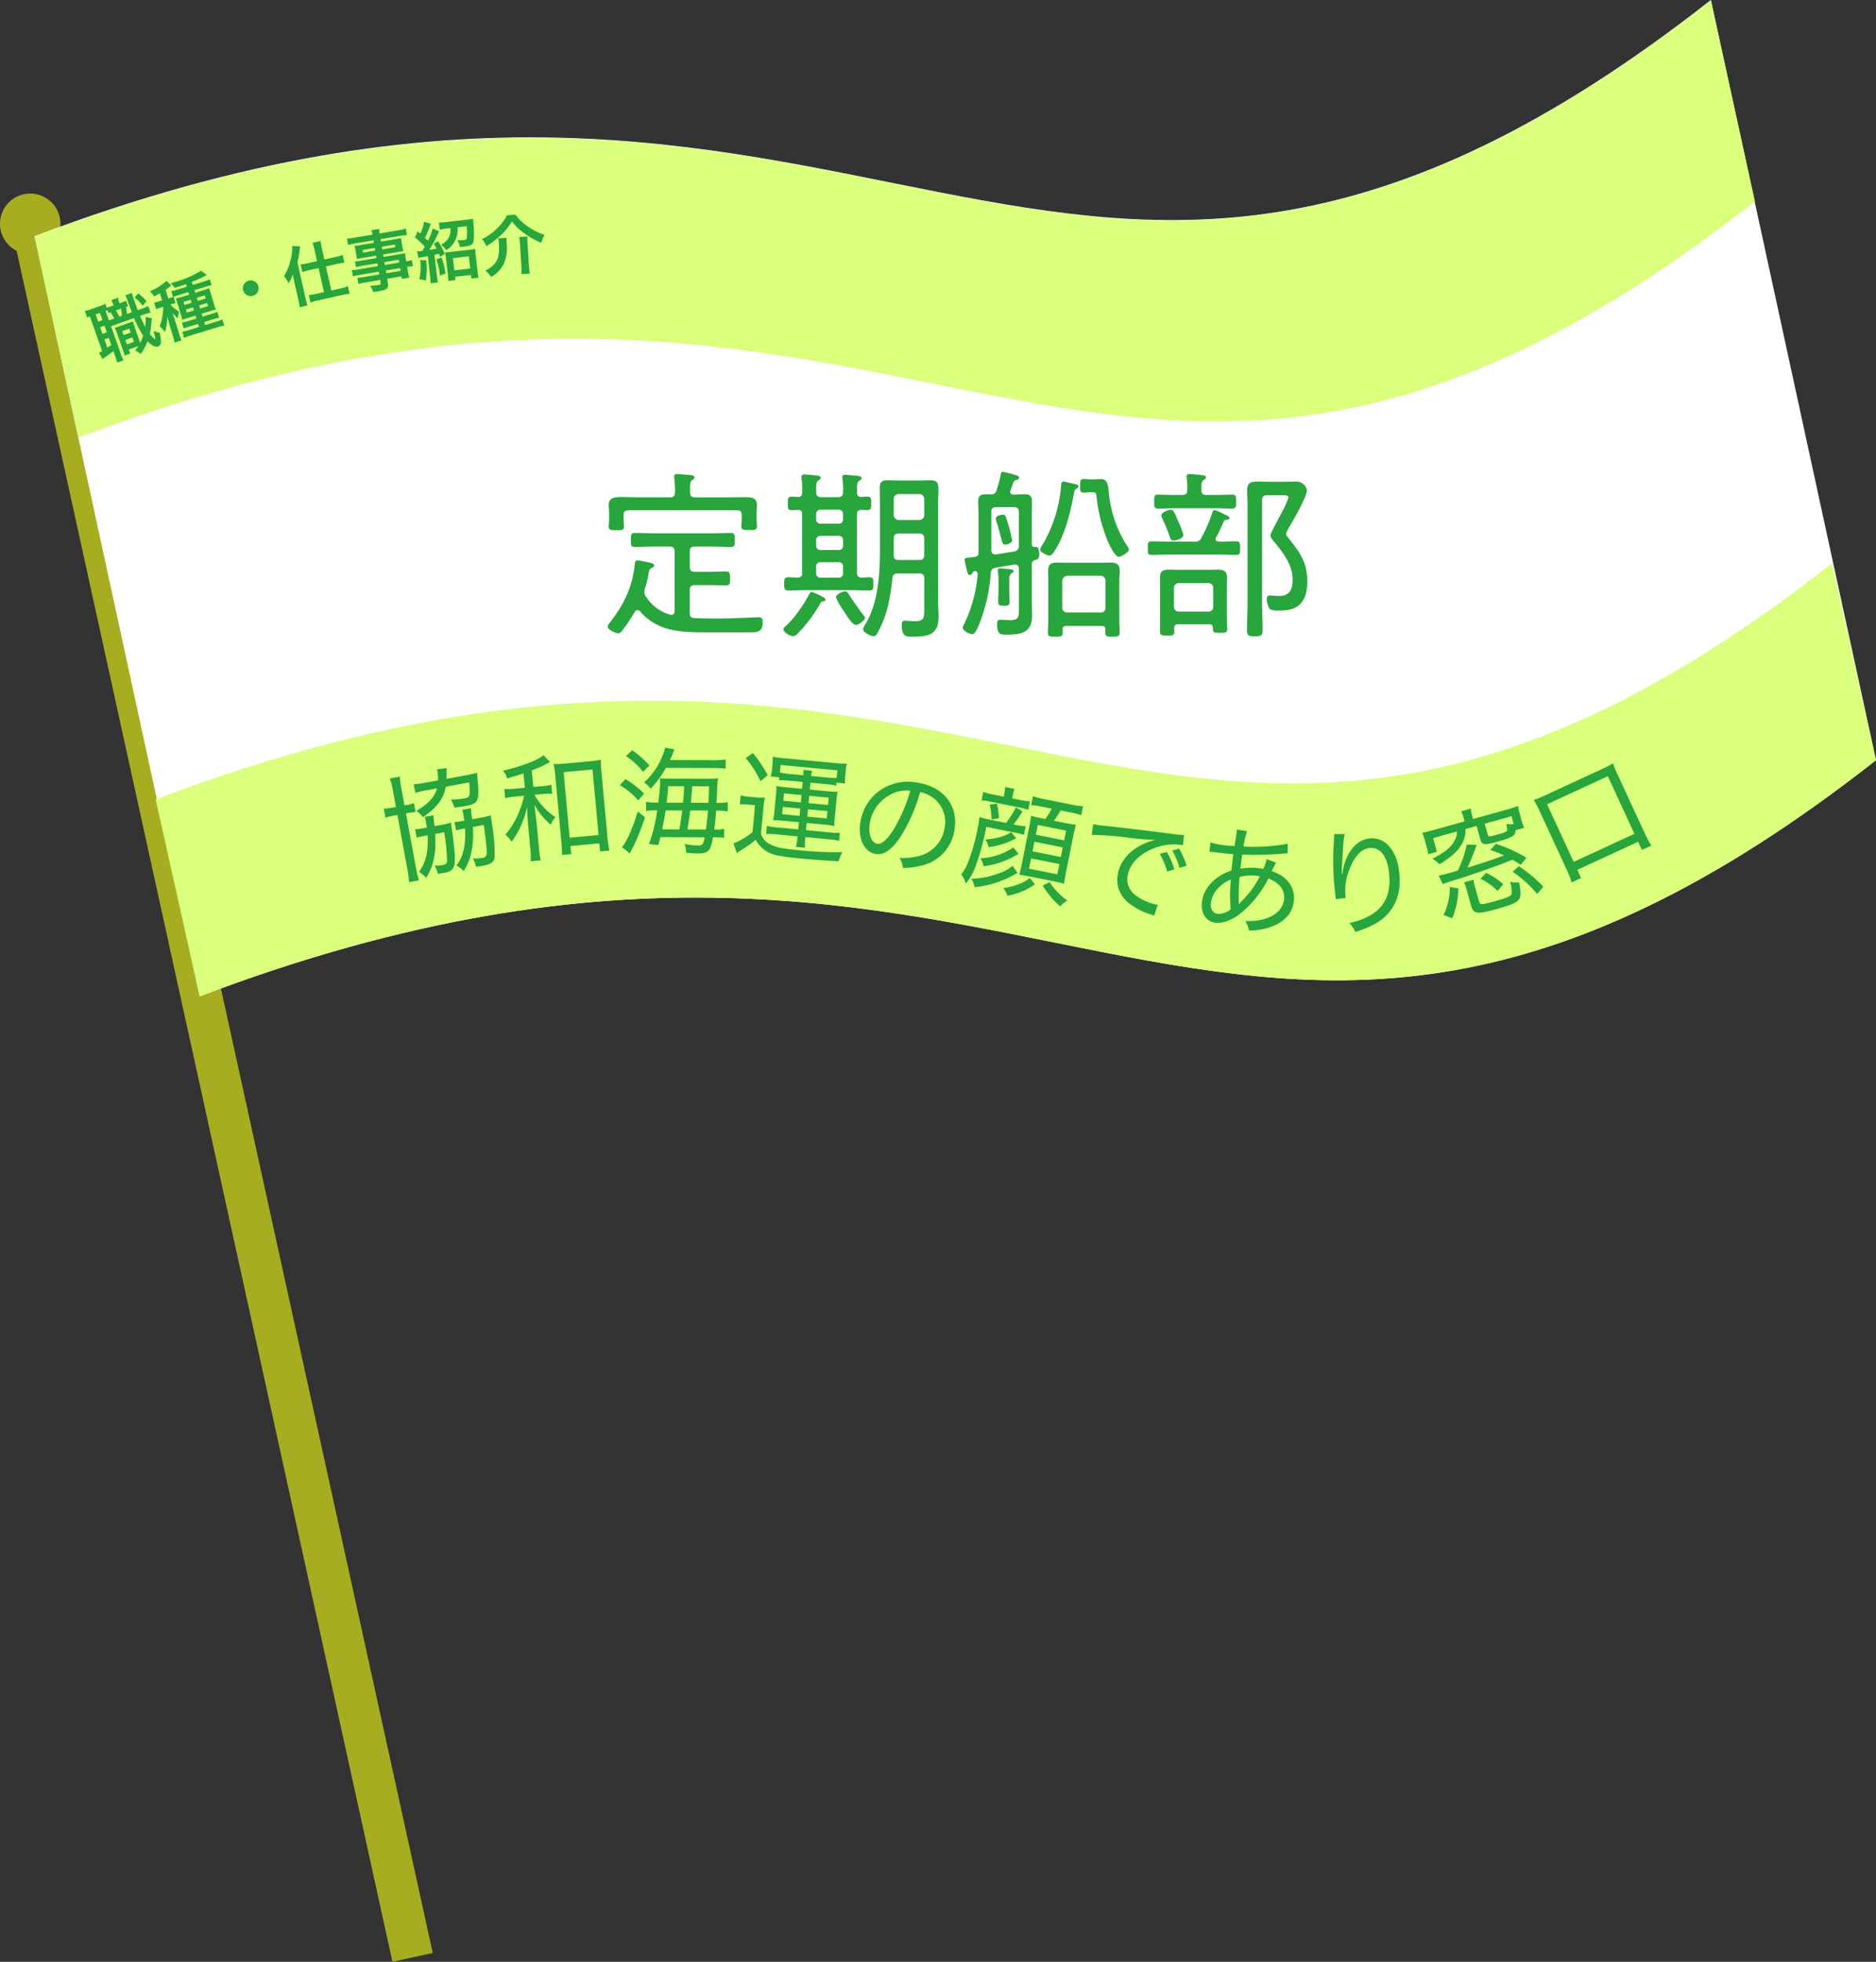 <svg id="グループ_9" data-name="グループ 9" xmlns="http://www.w3.org/2000/svg" xmlns:xlink="http://www.w3.org/1999/xlink" width="454.459" height="475.318" viewBox="0 0 454.459 475.318">
  <rect x="0" y="0" width="454.459" height="475.318" fill="#333333" stroke="none"/>
  <defs>
    <clipPath id="clip-path">
      <rect id="長方形_2" data-name="長方形 2" width="454.459" height="475.318" fill="none"/>
    </clipPath>
  </defs>
  <g id="グループ_4" data-name="グループ 4">
    <g id="グループ_3" data-name="グループ 3" clip-path="url(#clip-path)">
      <line id="線_2" data-name="線 2" x2="91.579" y2="417.024" transform="translate(8.371 57.222)" fill="none" stroke="#a6ad21" stroke-miterlimit="10" stroke-width="10"/>
    </g>
  </g>
  <g id="グループ_6" data-name="グループ 6">
    <g id="グループ_5" data-name="グループ 5" clip-path="url(#clip-path)">
      <path id="パス_29" data-name="パス 29" d="M14.644,54.222a7.322,7.322,0,1,0-7.322,7.322,7.322,7.322,0,0,0,7.322-7.322" fill="#a6ad21"/>
      <path id="パス_30" data-name="パス 30" d="M454.459,184.184,414.459,0C255.065,125.14,211.415-19.86,8.372,57.221l40,184.185c203.043-77.082,246.693,67.918,406.087-57.222" fill="#fff"/>
      <path id="パス_31" data-name="パス 31" d="M19.038,106.011c203.044-77.082,246.693,67.918,406.087-57.222L414.459.092C255.065,125.232,211.415-19.768,8.371,57.314Z" fill="#d9ff7d"/>
      <path id="パス_32" data-name="パス 32" d="M454.459,184.184c-159.394,125.14-203.044-19.86-406.087,57.222l-10.667-47.7c203.044-77.081,246.693,67.919,406.087-57.221" fill="#d9ff7d"/>
    </g>
  </g>
  <g id="グループ_8" data-name="グループ 8">
    <g id="グループ_7" data-name="グループ 7" clip-path="url(#clip-path)">
      <path id="パス_33" data-name="パス 33" d="M95.108,191.136a13.989,13.989,0,0,0-.664-2.526l2.424-.446a15.062,15.062,0,0,0,.3,2.536l.815,4.435.33-.061a8.935,8.935,0,0,0,1.958-.5l.4,2.175a13.163,13.163,0,0,0-1.976.25l-.358.066,2.422,13.165a25.186,25.186,0,0,0,.732,3.054l-2.424.446a19.93,19.93,0,0,0-.38-3.148l-2.416-13.137-.579.106a18.958,18.958,0,0,0-2.32.541l-.4-2.176a13.225,13.225,0,0,0,2.366-.293l.579-.106Zm18.173-3.371a18.889,18.889,0,0,0,2.266-.531c.041.534.041.534.107,1.205.561,5.676.3,6.266-2.924,6.859-.716.131-1.079.17-2.665.376a7.163,7.163,0,0,0-.843-1.952,18.95,18.95,0,0,0,3.416-.316c.744-.136,1.017-.357,1.108-.943a13.181,13.181,0,0,0-.1-2.886l-5.673,1.044a8.254,8.254,0,0,1-1.978,4.265,15.091,15.091,0,0,1-3.558,3.1,6.455,6.455,0,0,0-1.59-1.53c2.936-1.679,4.5-3.39,5-5.448l-2.588.477a16.993,16.993,0,0,0-2.647.628l-.385-2.093a23.445,23.445,0,0,0,2.78-.368l3.085-.568a9.878,9.878,0,0,0-.116-2.172,3.967,3.967,0,0,0-.124-.517l2.368-.293a13.013,13.013,0,0,0-.045,1.46c0,.34,0,.6-.018,1.142Zm-6.373,12.1a18.834,18.834,0,0,0,2.349-.546,11.984,11.984,0,0,0,.211,1.614c.225,1.382.59,4.447.673,5.827.212,3.32-.237,4.286-2.275,4.661-.523.1-1.409.23-1.8.274a6.857,6.857,0,0,0-.794-1.99,9.535,9.535,0,0,0,2.112-.132c.716-.131.936-.485.917-1.364a48.044,48.044,0,0,0-.7-6.563l-2.2.4c.273,4.733-.314,7.574-2.142,10.644a8.36,8.36,0,0,0-1.747-1.444c1.7-2.363,2.268-4.859,2.072-8.866l-1.13.208a12.038,12.038,0,0,0-1.526.366l-.375-2.038a8.4,8.4,0,0,0,1.672-.194l1.184-.218c-.083-.61-.1-.693-.245-1.492a7.015,7.015,0,0,0-.286-1.087l2.121-.39a17.35,17.35,0,0,0,.148,1.738,7.623,7.623,0,0,1,.108.892Zm9.668-1.777a19.048,19.048,0,0,0,2.32-.541c.1.864.1.864.227,1.695a46.024,46.024,0,0,1,.713,8.212c-.132,1.447-.782,1.938-3.123,2.368-.469.086-.749.11-1.393.171a6.531,6.531,0,0,0-.765-1.995,11.24,11.24,0,0,0,2.364-.15c.8-.147,1-.468.991-1.577-.056-1.385-.355-4.092-.72-6.389l-2.643.486a21.227,21.227,0,0,1-.483,6.666,12.471,12.471,0,0,1-1.743,3.994,5.819,5.819,0,0,0-1.775-1.295c1.685-2.133,2.321-4.87,2.1-9.015l-.55.1a12.925,12.925,0,0,0-1.611.382l-.375-2.038a9.3,9.3,0,0,0,1.783-.215l.579-.1c-.1-.837-.137-1.058-.213-1.471-.086-.468-.18-.821-.274-1.174l2.121-.389a10.693,10.693,0,0,0,.139,1.682c.049.418.063.5.127,1Z" fill="#28a53c"/>
      <path id="パス_34" data-name="パス 34" d="M126.815,187.384c-1.391.466-2.076.669-3.965,1.208a4.657,4.657,0,0,0-1.016-1.874c4.325-.96,8.427-2.518,9.832-3.744l1.561,1.685c-.3.139-.727.347-1.505.756s-1.537.7-2.893,1.25l.369,4.014,1.98-.182a13.269,13.269,0,0,0,2.385-.36l.2,2.175a14.409,14.409,0,0,0-2.41.081l-1.869.172a8.937,8.937,0,0,0,1.367,2.01A15.28,15.28,0,0,0,134.566,198a6.463,6.463,0,0,0-1.154,1.822,17.071,17.071,0,0,1-3.961-4.866c.089.667.281,2.139.544,4.392l.521,5.659A25.1,25.1,0,0,0,131,208.45l-2.426.223a21.544,21.544,0,0,0-.15-3.473l-.5-5.463c-.075-.809-.191-2.991-.251-4.25a20.777,20.777,0,0,1-1.7,5.047,18.46,18.46,0,0,1-2.05,3.394,7.876,7.876,0,0,0-1.5-1.689,18.728,18.728,0,0,0,3.429-5.826,21.6,21.6,0,0,0,1.1-3.615l-1.979.182a18.368,18.368,0,0,0-2.606.408l-.205-2.23a14.338,14.338,0,0,0,2.664-.077l2.314-.212Zm11.552,19.545-2.23.205a32.65,32.65,0,0,0-.16-3.274l-1.453-15.807a22.08,22.08,0,0,0-.412-2.942,18.492,18.492,0,0,0,2.662-.1l6.132-.563a18.091,18.091,0,0,0,2.663-.386,21.185,21.185,0,0,0,.133,2.968l1.436,15.612a28.4,28.4,0,0,0,.485,3.441l-2.259.207-.178-1.951-7,.644ZM138,202.971l7-.644-1.462-15.89-7,.643Z" fill="#28a53c"/>
      <path id="パス_35" data-name="パス 35" d="M151.514,188.76a23.915,23.915,0,0,1,4.524,3.516l-1.433,1.647a17.217,17.217,0,0,0-4.441-3.683Zm4.729,9.256a54.168,54.168,0,0,1-3.189,7.83,4.913,4.913,0,0,0-.48.95l-1.9-1.546c1.1-1.2,2.619-4.668,3.836-8.639Zm-3.083-16.25a25.511,25.511,0,0,1,4.16,3.681l-1.545,1.563a17.315,17.315,0,0,0-4.131-3.821Zm18.864,2.414a23.227,23.227,0,0,0,3.753-.156l-.007,2.184a31.366,31.366,0,0,0-3.583-.124l-10.893-.036a23.184,23.184,0,0,1-3.712,5.057,5.491,5.491,0,0,0-1.563-1.546,16.557,16.557,0,0,0,4.5-6.537,8.072,8.072,0,0,0,.593-1.9l2.295.456a5.813,5.813,0,0,0-.452,1.063c-.169.447-.338.81-.677,1.51ZM159.98,202.817c-.171.7-.228,1.006-.511,1.929l-2.239-.258a40.026,40.026,0,0,0,1.987-8.142h-.252a12.831,12.831,0,0,0-2.465.16l.007-2.212a15.761,15.761,0,0,0,2.687.177h.281c.258-2.184.432-3.863.435-4.732v-.419s-.026-.252-.054-.728c.393.029,1.065.06,1.96.063l9.212.029a26.91,26.91,0,0,0,2.913-.1,23.881,23.881,0,0,0-.235,3.275c-.029.448-.06,1.343-.148,2.66h.2a12.016,12.016,0,0,0,2.548-.159l-.007,2.212a18.5,18.5,0,0,0-2.548-.177h-.279c-.118,1.847-.234,2.828-.463,4.591h.252a8.682,8.682,0,0,0,2.156-.162l-.007,2.157a17.158,17.158,0,0,0-2.212-.119l-.475,0c-.572,3.33-1.133,3.917-3.709,3.908-.645,0-1.9-.09-2.8-.177a5.813,5.813,0,0,0-.385-2.1,17.724,17.724,0,0,0,3.107.345c1.259.005,1.428-.163,1.77-1.981Zm1.252-6.464c-.229,1.623-.257,1.791-.827,4.589l4.172.013c.058-.42.058-.42.229-1.315.114-.672.258-1.6.459-3.275Zm4.235-1.863c.145-1.6.145-1.6.264-4l-3.863-.013c-.118,1.708-.176,2.183-.378,4Zm1.729,1.881c-.258,2.044-.258,2.044-.659,4.591l4.481.015c.257-1.932.374-3.051.491-4.591Zm4.431-1.861c.061-1.539.091-2.184.125-4l-4.061-.014c-.205,2.856-.205,2.856-.32,4Z" fill="#28a53c"/>
      <path id="パス_36" data-name="パス 36" d="M179.426,192.707a11.394,11.394,0,0,0,2.133.342l1.589.149a12.408,12.408,0,0,0,2.133.06,22,22,0,0,0-.392,2.973l-.541,5.743a4.054,4.054,0,0,0,2.043,2.5c1.28.739,2.875,1.115,6.222,1.43a86.9,86.9,0,0,0,11.448.572,8.914,8.914,0,0,0-.909,2.192c-3.636-.2-6.011-.369-8.716-.624-4.6-.432-6.4-.743-7.728-1.261a7.149,7.149,0,0,1-3.625-3.323,24.139,24.139,0,0,1-3.377,2.41,13.978,13.978,0,0,0-1.173.818l-.849-2.33a17.306,17.306,0,0,0,4.617-2.743l.614-6.524-1.7-.16a10.624,10.624,0,0,0-1.991-.047Zm2.965-10.267a33.844,33.844,0,0,1,3.6,5.373l-1.769,1.465a23.269,23.269,0,0,0-3.58-5.6Zm8.483,6.676a11.738,11.738,0,0,0-2.16-.062l.069-.726-2.064-.193a10.933,10.933,0,0,0,.3-1.716l.124-1.31a15.191,15.191,0,0,0,.054-1.767,22.6,22.6,0,0,0,2.582.355l12.739,1.2a24.431,24.431,0,0,0,2.632.135,10.162,10.162,0,0,0-.274,1.718l-.121,1.282a10.729,10.729,0,0,0-.056,1.795l-2.062-.194-.069.725a11.46,11.46,0,0,0-2.106-.339l-4.125-.388-.159,1.672,4.545.428a15.279,15.279,0,0,0,2.185.093,13.936,13.936,0,0,0-.265,1.916l-.422,4.489a12.981,12.981,0,0,0-.1,1.9,18.526,18.526,0,0,0-2.192-.319l-4.517-.425-.164,1.756,5.854.552a13.5,13.5,0,0,0,2.355.081l-.185,1.951a14.806,14.806,0,0,0-2.384-.365l-5.8-.546-.02.223a19.547,19.547,0,0,0-.082,2.355l-2.174-.205a17.357,17.357,0,0,0,.386-2.3l.023-.251-5.325-.5a13.6,13.6,0,0,0-2.3-.076l.184-1.951a14.184,14.184,0,0,0,2.245.351l5.354.5.164-1.756-4.069-.383a16.263,16.263,0,0,0-2.186-.093,11.826,11.826,0,0,0,.291-1.885l.422-4.488a12.466,12.466,0,0,0,.069-1.935,15.821,15.821,0,0,0,2.164.316l4.071.383.158-1.672Zm3.72-1.281a5.729,5.729,0,0,0,.01-1.293l2.147.2a4.843,4.843,0,0,0-.261,1.27l4.265.4a11.272,11.272,0,0,0,1.934.07l.174-1.84-13.772-1.3-.17,1.811a10.4,10.4,0,0,0,2.05.334Zm-4.968,7.66-.168,1.785,4.237.4.168-1.784Zm.308-3.261-.168,1.784,4.237.4.168-1.784Zm5.629,5.621,4.712.443.168-1.784-4.712-.443Zm.307-3.262,4.713.443.168-1.784-4.713-.443Z" fill="#28a53c"/>
      <path id="パス_37" data-name="パス 37" d="M223.243,207.217a8.22,8.22,0,0,0,5.59-6.648,7.228,7.228,0,0,0-2.97-7.391,7.4,7.4,0,0,0-2.97-1.261,40.675,40.675,0,0,1-4.6,10.588c-2.176,3.357-4.108,4.738-6.18,4.394-2.79-.464-4.341-3.759-3.671-7.791a11.655,11.655,0,0,1,4.241-7.243,11.965,11.965,0,0,1,9.707-2.216c6.268,1.042,9.8,5.6,8.827,11.429a10.331,10.331,0,0,1-7.638,8.551,18.56,18.56,0,0,1-4.85.669,5.5,5.5,0,0,0-.816-2.434,15.323,15.323,0,0,0,5.329-.647m-6.9-15a9.553,9.553,0,0,0-5.64,7.293c-.418,2.514.356,4.686,1.792,4.924,1.077.179,2.338-.916,3.9-3.324a38.238,38.238,0,0,0,4.112-9.535,7.924,7.924,0,0,0-4.166.642" fill="#28a53c"/>
      <path id="パス_38" data-name="パス 38" d="M246.288,199.9a9.158,9.158,0,0,0,2.174.265l-.424,2.114a14.492,14.492,0,0,0-2.119-.539l-7-1.406a59.189,59.189,0,0,1-2.487,9.268,14.027,14.027,0,0,1-2.469,4.472,6.683,6.683,0,0,0-1.1-2.218,11.231,11.231,0,0,0,1.688-3,49.914,49.914,0,0,0,2.311-8.246c.188-.934.325-1.763.419-2.658a18.3,18.3,0,0,0,2.553.656l3.871.776a21.553,21.553,0,0,0,2.413-3.77l1.575.972a26.965,26.965,0,0,1-2.176,3.161Zm.212,11.608c-.444.225-.571.285-1.055.559a24.981,24.981,0,0,1-9.346,2.893,6.122,6.122,0,0,0-.79-2.043,20.745,20.745,0,0,0,7.156-1.506,9.765,9.765,0,0,0,2.84-1.629Zm.239-4.607c-.351.186-.351.186-1.219.67a20.973,20.973,0,0,1-7.233,2.317,5.807,5.807,0,0,0-.784-1.928,15.362,15.362,0,0,0,7.985-2.652Zm-3.477-14.4a8.184,8.184,0,0,0,.22-1.811l2.306.463a8.1,8.1,0,0,0-.495,1.757l-.1.521,2.058.413a10.722,10.722,0,0,0,2.257.281l-.419,2.086a12.018,12.018,0,0,0-2.141-.572l-7.109-1.427a10.428,10.428,0,0,0-2.06-.27l.419-2.086a10.453,10.453,0,0,0,2.163.6l2.8.562Zm2.926,10.611c-1.078.526-1.764.816-1.984.916a19.291,19.291,0,0,1-4.7,1.226,6.093,6.093,0,0,0-.8-1.845c2.9-.246,4.816-.8,6.244-1.8Zm-5.994-4.573a14.164,14.164,0,0,0-.448-3.6l1.758-.219a19.619,19.619,0,0,1,.491,3.526Zm10.522,15.733a17.282,17.282,0,0,1-6.668,2.774,6.027,6.027,0,0,0-.992-1.884,14.744,14.744,0,0,0,3.574-.881,10.538,10.538,0,0,0,2.851-1.542Zm1.856-18.788a19.261,19.261,0,0,0-2.772-.414l.435-2.168a14.424,14.424,0,0,0,2.712.715l6.643,1.333a16.473,16.473,0,0,0,2.778.386l-.435,2.168a18.5,18.5,0,0,0-2.717-.687l-2.307-.463a18.493,18.493,0,0,1-1.615,2.5l2.8.561a19.152,19.152,0,0,0,2.548.4c-.2.7-.375,1.437-.6,2.536l-1.818,9.059c-.22,1.1-.336,1.817-.457,2.707-.7-.2-1.521-.392-2.345-.557l-6.176-1.239c-.906-.182-1.57-.286-2.322-.381.23-.867.4-1.575.583-2.482l1.85-9.222c.215-1.072.348-1.872.431-2.57.73.2,1.3.347,2.344.556l1.1.221a15.27,15.27,0,0,0,1.534-2.52Zm-3.293,14.987,6.863,1.377.5-2.5-6.864-1.377Zm.843-4.2,6.862,1.378.469-2.334-6.863-1.377Zm.81-4.035,6.863,1.378.474-2.362-6.864-1.377Zm3.32,11.489a16.63,16.63,0,0,0,4.3,4.461,7.107,7.107,0,0,0-1.741,1.422,22.25,22.25,0,0,1-4.214-5.044Z" fill="#28a53c"/>
      <path id="パス_39" data-name="パス 39" d="M264.814,199.665c.574.13.822.174.988.2.386.07.749.106,1.615.2,3.908.41,11.542,1.311,16.126,1.926a20.371,20.371,0,0,0,3.274.3l-.242,2.488-.331-.058a13.293,13.293,0,0,0-7.452,1.122c-3.123,1.408-5.141,3.637-5.6,6.229-.432,2.427.653,4.326,3.249,5.726a13.246,13.246,0,0,0,4.009,1.452l-.861,2.6a5.888,5.888,0,0,0-.853-.322A15.336,15.336,0,0,1,273,218.412a7,7,0,0,1-2.224-6.538c.716-4.025,4.082-7.125,9.114-8.393a60.752,60.752,0,0,1-6.174-.471,78.513,78.513,0,0,0-9.228-.729Zm17.926,11.489a18.622,18.622,0,0,0-1.773-4.268l1.676-.47a17.858,17.858,0,0,1,1.838,4.223Zm3-.861a18.059,18.059,0,0,0-1.756-4.208l1.649-.476a19.1,19.1,0,0,1,1.825,4.136Z" fill="#28a53c"/>
      <path id="パス_40" data-name="パス 40" d="M293.229,204.113a21.481,21.481,0,0,0,5.157.838l.669.055c.106-.61.106-.61.328-1.968.055-.333.192-1.333.213-1.584.007-.084-.01-.226-.02-.451l2.526.373a17.988,17.988,0,0,0-.862,3.722,44.837,44.837,0,0,0,10.728-.677l-.048,2.328a8.517,8.517,0,0,0-1.015.059,86.089,86.089,0,0,1-9.966.26c-.311,2.11-.357,2.331-.445,3.419a14.949,14.949,0,0,1,3.976-.183c.53.043.862.1,1.556.21a11.024,11.024,0,0,0,.836-2.348l2.234.854c-.064.108-.4.783-1.036,2.051,3.641,1.166,5.647,3.8,5.386,7.037-.231,2.847-1.949,4.984-5.029,6.251a15.538,15.538,0,0,1-5.848,1.1,6.791,6.791,0,0,0-.879-2.318,13.5,13.5,0,0,0,4.214-.362c3.1-.816,4.989-2.63,5.18-5,.181-2.232-1.17-3.943-3.844-4.918a25.231,25.231,0,0,1-6.119,7.932c-2.383,2.026-4.564,2.946-6.574,2.783-2.2-.179-3.618-2.146-3.411-4.714.287-3.545,2.971-6.5,7.189-7.958.191-2.008.191-2.008.46-3.952l-.92-.074c-.307-.025-1.588-.157-3.842-.424a4.717,4.717,0,0,0-.5-.068,3.784,3.784,0,0,0-.505-.013Zm2.007,10.949a6.21,6.21,0,0,0-1.91,3.806c-.117,1.452.56,2.462,1.705,2.554a4.63,4.63,0,0,0,3.094-1.1,38.867,38.867,0,0,1,.052-7.243,9.263,9.263,0,0,0-2.941,1.981m4.9,4.02c.218-.263.218-.263.739-.811a23.156,23.156,0,0,0,4.332-5.969,8.166,8.166,0,0,0-1.2-.154,11.04,11.04,0,0,0-3.735.344,51.39,51.39,0,0,0-.187,5.772c.006.282.014.535,0,.646,0,.057-.007.084-.014.168Z" fill="#28a53c"/>
      <path id="パス_41" data-name="パス 41" d="M325.176,211.8c.039-.2.039-.2.132-.771a11.761,11.761,0,0,1,1.345-4.047c1.347-2.363,3.092-3.661,5.213-3.84a5.407,5.407,0,0,1,4.815,2.1c1.378,1.682,2.085,3.731,2.346,6.829.432,5.135-1.558,9.21-5.736,11.669a23,23,0,0,1-4.97,2.048,6.968,6.968,0,0,0-1.449-2.182,14.931,14.931,0,0,0,5.661-2.192c3.113-2.089,4.38-5.062,4.009-9.471-.366-4.354-2.083-6.711-4.706-6.49-1.981.166-3.636,1.88-4.91,5.107a13.707,13.707,0,0,0-1.011,6.353c.012.139.026.307.056.669l-2.4.259a1.567,1.567,0,0,0,0-.309,4.856,4.856,0,0,0-.073-.529c-.023-.279-.33-3.261-.358-3.6A67.534,67.534,0,0,1,323.2,203a5.257,5.257,0,0,0-.019-.9l2.584-.022c-.253,1.006-.3,1.4-.59,6.346-.1,1.779-.107,2.4-.109,3.382Z" fill="#28a53c"/>
      <path id="パス_42" data-name="パス 42" d="M354.615,198.336a9.448,9.448,0,0,0-.638-1.768l2.319-.647a9.28,9.28,0,0,0,.369,1.844l.188.674,8.142-2.272c1.159-.323,1.88-.553,2.747-.882a12.049,12.049,0,0,0,.411,1.89l.354,1.267a14.408,14.408,0,0,0,.71,2.127l-2.076.58c-.043.68-.145.94-.423,1.192-.529.5-1.679.963-4,1.61-3.047.85-3.735.78-4.073-.433l-.948-3.4-2.723.759a5.931,5.931,0,0,1-.658,3.265c-.994,1.962-2.4,3.257-5.624,5.26a7.185,7.185,0,0,0-1.68-1.333c3.341-1.776,4.682-2.906,5.516-4.707a3.946,3.946,0,0,0,.4-1.912l-5.771,1.609.926,3.316-2.1.587a13.874,13.874,0,0,0-.456-2.053l-.37-1.32a12.863,12.863,0,0,0-.626-1.831,28.811,28.811,0,0,0,2.807-.667l7.469-2.083Zm3.087,6.375a53.392,53.392,0,0,1-2.207,5.528c3.61-1.123,6.35-2.034,8.87-3a35.01,35.01,0,0,0-3.329-1.309l1.331-1.476a35.877,35.877,0,0,1,7.42,3.365l-1.406,1.729A22.828,22.828,0,0,0,366.4,208.3c-4.259,1.712-9.87,3.684-14.747,5.161-1.071.328-1.306.422-2.146.744l-.98-2.051c.932-.2,1.29-.273,1.964-.461.432-.12,1.78-.5,2.689-.779a27.005,27.005,0,0,0,2.138-6.292Zm-8,16.965a15.094,15.094,0,0,0,1.508-6.784l2.074.351a19.836,19.836,0,0,1-1.487,7.273Zm7.267-8.537a11.191,11.191,0,0,0,.46,2.168l.827,2.966c.286,1.024.517,1.018,3.726.123,3.1-.865,3.987-1.229,4.19-1.75a6.97,6.97,0,0,0-.366-2.979,7.214,7.214,0,0,0,2.182.118c.83,4.535.66,4.756-5.757,6.546-4.422,1.235-5.3,1.1-5.867-.92l-.939-3.371a13.266,13.266,0,0,0-.775-2.253Zm5.82,2.735a14.65,14.65,0,0,0-4.135-2.943l1.34-1.449a17.349,17.349,0,0,1,4.162,2.732Zm-2.388-13.66c.151.539.355.54,2,.081,2.346-.654,2.554-.741,2.672-1.152.086-.314.086-.314-.164-1.523a5.516,5.516,0,0,0,1.781.026l-.527-1.888-6.5,1.814ZM372.382,216.6a30.1,30.1,0,0,0-5.919-5.382l1.45-1.363a33.225,33.225,0,0,1,5.956,4.993Z" fill="#28a53c"/>
      <path id="パス_43" data-name="パス 43" d="M380.741,213.789a23.269,23.269,0,0,0-1.208-3.082l-6.568-14.21c-.516-1.118-.9-1.807-1.4-2.687a23.729,23.729,0,0,0,2.83-1.153l13.651-6.31a24.426,24.426,0,0,0,2.712-1.408,23.157,23.157,0,0,0,1.142,2.805l6.568,14.21a22.67,22.67,0,0,0,1.564,2.918l-2.288,1.056-.917-1.982-14.718,6.8.917,1.983Zm.479-4.972,14.719-6.8-6.45-13.957-14.719,6.8Z" fill="#28a53c"/>
      <path id="パス_44" data-name="パス 44" d="M154.417,147.831a.77.77,0,0,0-.66.44,45.875,45.875,0,0,1-2.86,4.313c-.265.352-.616.836-1.145.836-.66,0-2.552-.836-2.552-1.628a1.2,1.2,0,0,1,.352-.705c3.477-4.444,5.545-8.493,6.205-14.169.044-.484.044-1.145.7-1.145.308,0,2.2.4,2.64.484.7.177,1.364.265,1.364.748,0,.265-.307.485-.527.573-.66.308-.66.571-.792,1.276a28.065,28.065,0,0,1-.925,3.784,4.972,4.972,0,0,0-.132.793,1.97,1.97,0,0,0,.441,1.188,10.237,10.237,0,0,0,5.808,4.312c.088,0,.22.044.308.044.616,0,.792-.484.792-.968V133.661c0-.88-.352-1.232-1.188-1.232h-3.829c-1.54,0-3.08.088-4.62.088-.969,0-.969-.484-.969-1.672s0-1.717.969-1.717c1.54,0,3.08.088,4.62.088h13.95c1.54,0,3.081-.088,4.621-.088.968,0,1.012.44,1.012,1.717s-.044,1.672-1.012,1.672c-1.54,0-3.081-.088-4.621-.088h-4.048c-.88,0-1.232.352-1.232,1.232v3.653c0,.88.352,1.232,1.232,1.232h3.653c1.275,0,2.6-.088,3.872-.088.968,0,1.013.484,1.013,1.716,0,1.188-.045,1.672-1.013,1.672-1.276,0-2.6-.088-3.872-.088h-3.653c-.88,0-1.232.4-1.232,1.232v5.5c0,.88.308,1.232,1.188,1.277,2.112.088,4.224.088,6.293.088,3.037,0,8.581-.309,9.285-.309.66,0,.925.44.925,1.057,0,2.376-1.013,2.6-2.861,2.6h-10.3c-6.205,0-12.145.044-16.546-5.061a.86.86,0,0,0-.66-.308m12.762-28.516c0,.836.352,1.188,1.187,1.188H176.2c1.5,0,2.993-.044,4.533-.044,1.364,0,2.64.22,2.64,1.893,0,.527-.088,1.275-.088,2.068v1.5c0,.528.088,1.012.088,1.54,0,.924-.44.968-1.892.968-1.233,0-1.893-.044-1.893-.88,0-.528.089-1.1.089-1.628v-1.1c0-.836-.309-1.189-1.188-1.189H152.3c-.881,0-1.232.353-1.232,1.189V126c0,.44.087,1.1.087,1.584,0,.88-.616.88-1.848.88-1.32,0-1.848-.044-1.848-.924,0-.484.088-1.056.088-1.54V124.42c0-.88-.088-1.541-.088-2.068,0-1.629,1.144-1.937,3.168-1.937,1.1,0,2.421.088,4,.088h7.657c.88,0,1.233-.352,1.233-1.188a22.444,22.444,0,0,0-.177-3.433c0-.131-.044-.264-.044-.4,0-.527.4-.616.792-.616.7,0,2.553.176,3.257.264.351.044.88.088.88.529,0,.308-.22.4-.529.659-.483.308-.527.837-.527,1.937Z" fill="#28a53c"/>
      <path id="パス_45" data-name="パス 45" d="M200,145.279c0,.264-.309.4-.528.4-.4.044-.485.044-.792.572a34.785,34.785,0,0,1-5.413,7.217,1.638,1.638,0,0,1-1.144.66c-.7,0-2.333-.88-2.333-1.672,0-.308.309-.572.528-.748a21.966,21.966,0,0,0,2.553-2.817,37.3,37.3,0,0,0,3.168-4.929c.132-.22.265-.527.572-.527S200,144.707,200,145.279m3.036-24.82c.836,0,1.189-.4,1.189-1.232a19.089,19.089,0,0,0-.132-3.168,1.507,1.507,0,0,1-.044-.441c0-.44.264-.572.7-.572.483,0,2.552.221,3.08.265.353.043.88.087.88.571,0,.264-.22.352-.572.617-.484.352-.528.748-.528,1.848v1.1c0,.66.352.924,1.012.968.484-.044.969-.088,1.452-.088.969,0,.969.44.969,1.628s0,1.628-.969,1.628c-.483,0-1.012,0-1.5-.043-.7.043-.968.352-.968,1.056v14.17c0,.792.308,1.144,1.144,1.188.616-.044,1.232-.088,1.849-.088.967,0,.967.4.967,1.628,0,1.188,0,1.584-.967,1.584-1.541,0-3.081-.088-4.578-.088H195.557c-1.541,0-3.037.088-4.577.088-.968,0-1.012-.44-1.012-1.584s.044-1.628.968-1.628c.66,0,1.54.044,2.244.088.836-.044,1.144-.352,1.144-1.188V124.6c0-.7-.264-1.013-1.012-1.056-.44.043-1.012.043-1.5.043-.968,0-.968-.4-.968-1.628,0-1.188.044-1.628.968-1.628.528,0,1.012.044,1.5.088.748-.044.968-.308,1.012-1.056a17.338,17.338,0,0,0-.132-3.388,1.7,1.7,0,0,1-.043-.441c0-.484.307-.572.7-.572.615,0,1.891.132,2.6.22.529.044,1.365.044,1.365.572,0,.309-.264.4-.573.661-.527.352-.527.923-.527,2.376v.528c.088.836.4,1.144,1.231,1.144Zm-4.268,3.037a1.016,1.016,0,0,0-1.056,1.056v1.276a1.016,1.016,0,0,0,1.056,1.056h4.4a.994.994,0,0,0,1.057-1.056v-1.276a.994.994,0,0,0-1.057-1.056Zm0,6.337a.992.992,0,0,0-1.056,1.056v1.32a1.016,1.016,0,0,0,1.056,1.056h4.4a.994.994,0,0,0,1.057-1.056v-1.32a.972.972,0,0,0-1.057-1.056Zm4.4,10.121a.972.972,0,0,0,1.057-1.056V137.27a.973.973,0,0,0-1.057-1.057h-4.4a.993.993,0,0,0-1.056,1.057V138.9a.992.992,0,0,0,1.056,1.056Zm2.6,4.269c1.056,1.628,2.376,3.52,3.564,5.016a.714.714,0,0,1,.22.4c0,.7-1.54,1.76-2.2,1.76-.88,0-2.113-2.068-2.729-2.992a5.532,5.532,0,0,0-.351-.528,16.289,16.289,0,0,1-1.761-3.125c0-.7,1.629-1.5,2.245-1.5.439,0,.66.484,1.012.969m6.865,9.021c-.265.484-.484.88-1.013.88-.66,0-2.552-.836-2.552-1.716a3.589,3.589,0,0,1,.529-1.1c3.256-5.281,3.564-12.542,3.564-18.615V122.175c0-1.32-.045-2.64-.045-3.96,0-1.364.485-1.848,1.849-1.848.968,0,1.893.044,2.86.044h4.8c.924,0,1.893-.044,2.817-.044,1.584,0,1.892.571,1.892,2.464,0,.836-.088,1.936-.088,3.344V145.9c0,1.144.132,2.244.132,3.344,0,4.709-2.553,5.017-6.558,5.017-1.363,0-2.375-.088-2.375-2.948,0-.573.175-.925.792-.925.7,0,1.583.133,2.332.133,2.508,0,2.333-1.1,2.333-3.3V140.13c0-.836-.353-1.188-1.233-1.188h-5.148c-.88,0-1.233.308-1.321,1.144-.572,4.8-1.188,8.845-3.564,13.158M223.9,120.9c-.088-.748-.441-1.188-1.233-1.188h-4.929A1.166,1.166,0,0,0,216.5,120.9v3.872A1.259,1.259,0,0,0,217.735,126h4.929c.792-.088,1.233-.484,1.233-1.233ZM216.5,134.541c0,.836.4,1.145,1.188,1.145h4.973c.88,0,1.233-.353,1.233-1.233v-3.96c0-.837-.353-1.233-1.233-1.233h-4.929c-.879,0-1.232.4-1.232,1.233Z" fill="#28a53c"/>
      <path id="パス_46" data-name="パス 46" d="M245.673,119.843c.881,0,1.716-.088,2.6-.088,1.277,0,1.716.484,1.716,1.76,0,1.1-.044,2.2-.044,3.3v7c0,.572.265.7.792.7h.221c.748,0,.792,1.232.792,1.76,0,1.1-.309,1.232-1.057,1.452a.943.943,0,0,0-.748,1.1v9.021c0,1.056.088,2.112.088,3.168,0,4.357-2.64,4.753-6.337,4.753-1.363,0-2.156-.088-2.156-2.641,0-.659.177-.967.837-.967s1.452.087,2.288.087c2.244,0,2.156-.836,2.156-3.124V137.8c0-.572-.22-1.012-.88-1.012h-.264c-1.452.263-2.9.484-4.4.748-.836.132-1.144.44-1.276,1.32a40.9,40.9,0,0,1-2.685,12.1c-.748,1.8-1.187,2.684-1.759,2.684-.705,0-2.332-.792-2.332-1.584a1.373,1.373,0,0,1,.263-.7,34.249,34.249,0,0,0,3.345-12.1c.044-.528-.177-.968-.748-.88-.353.132-.353.176-.616.572a.676.676,0,0,1-.529.4c-.4,0-.528-.4-.7-1.144l-.132-.528a19.7,19.7,0,0,1-.44-2.069c0-.44.4-.44,1.232-.528l1.189-.132c.7-.088.968-.44.968-1.144v-8.977c0-1.1-.088-2.2-.088-3.3,0-1.276.439-1.76,1.76-1.76.4,0,.748.044,1.144.044a1.368,1.368,0,0,0,1.54-1.012,28.89,28.89,0,0,0,1.013-3.828c.044-.309.132-.661.483-.661a26.27,26.27,0,0,1,2.817.7c.44.132,1.144.265,1.144.748,0,.4-.484.484-.792.572a.972.972,0,0,0-.572.529c-.176.4-.484,1.364-.7,1.892a1.285,1.285,0,0,0-.088.4c0,.528.4.66.792.7Zm1.144,4.269c0-.881-.352-1.233-1.232-1.233H241.36c-.88,0-1.232.352-1.232,1.233v9.109c0,.616.264,1.1.925,1.1h.219c1.5-.22,2.949-.484,4.445-.7.837-.264,1.1-.572,1.1-1.452Zm-2.553,3.036a35.558,35.558,0,0,1,.925,3.741c0,.748-1.232,1.056-1.673,1.056-.616,0-.7-.4-1.055-1.8-.221-.837-.529-2.069-1.057-3.741a6,6,0,0,1-.176-.748c0-.748,1.452-.968,1.672-.968.7,0,.792.484,1.364,2.464m-2.376,14.346a21.876,21.876,0,0,0-.131-2.948,1.221,1.221,0,0,1-.044-.4c0-.351.263-.44.571-.44.353,0,2.068.177,2.509.221.263.044.748.088.748.44,0,.264-.22.352-.528.572-.573.352-.528.968-.528,2.552v1.452c0,.925.088,1.8.088,2.729s-.265,1.1-1.32,1.1c-1.1,0-1.452-.132-1.452-.968,0-.968.087-1.892.087-2.861Zm18.748-24.16c.263.045.615.177.615.529,0,.22-.22.4-.4.528-.484.264-.572.352-.7,1.144-.748,4.313-2.2,10.254-4.665,13.906-.264.44-.7,1.144-1.232,1.144-.572,0-2.288-.748-2.288-1.452a3.547,3.547,0,0,1,.66-1.276,33.343,33.343,0,0,0,4.444-14.478c.044-.353.133-.7.572-.7.221,0,2.6.572,2.994.659m7.128,35.162c0-.616-.264-.836-.88-.836h-8.625c-.573,0-.836.22-.88.836a4.524,4.524,0,0,1,.044.748c0,.924-.4,1.012-1.805,1.012-1.32,0-1.76-.088-1.76-.968,0-1.057.088-2.112.088-3.169v-9.285c0-.792-.044-1.628-.044-2.464,0-1.629.66-2.069,2.2-2.069.836,0,1.672.044,2.509.044h7.877c.836,0,1.672-.044,2.508-.044,1.364,0,2.245.352,2.245,1.893,0,.88-.089,1.76-.089,2.64v9.285c0,1.012.089,2.069.089,3.125,0,.924-.4,1.012-1.761,1.012-1.32,0-1.716-.088-1.716-1.012ZM266.62,148.4a1.088,1.088,0,0,0,1.188-1.188v-6.469a1.166,1.166,0,0,0-1.188-1.232h-8.053a1.259,1.259,0,0,0-1.232,1.232v6.469a1.166,1.166,0,0,0,1.232,1.188Zm-2.42-29.132a4.536,4.536,0,0,0-.793.044,5.319,5.319,0,0,1-.836.044c-.88,0-.924-.352-.924-1.672,0-1.276.088-1.628.924-1.628.572,0,1.145.087,1.717.087h.572c.571,0,1.188-.087,1.76-.087,1.8,0,1.8,1.716,1.98,3.08a28.494,28.494,0,0,0,4.357,12.982,2.339,2.339,0,0,1,.528.968c0,.748-1.8,1.8-2.509,1.8-.88,0-2.244-2.9-2.6-3.7a39.922,39.922,0,0,1-2.772-11.046c-.089-.924-.4-.88-1.188-.88Z" fill="#28a53c"/>
      <path id="パス_47" data-name="パス 47" d="M294.25,123.583a11.62,11.62,0,0,1,2.069.881c.879.44,1.5.615,1.5,1.011s-.265.441-.573.441a.908.908,0,0,0-.836.484,30.66,30.66,0,0,1-1.8,3.784.746.746,0,0,0-.132.44c0,.44.4.573.748.617,1.452,0,2.86-.088,4.269-.088.879,0,.924.44.924,1.672s-.045,1.628-.924,1.628c-1.453,0-2.9-.088-4.313-.088H283.292c-1.452,0-2.86.088-4.312.088-.924,0-.924-.4-.924-1.628,0-1.276,0-1.672.924-1.672,1.452,0,2.86.088,4.312.088h6.03a1.575,1.575,0,0,0,1.759-1.013,37.656,37.656,0,0,0,2.6-6.028c.088-.265.264-.617.572-.617m-1.98-3.652h2.2c1.364,0,2.772-.088,4.049-.088.88,0,.924.484.924,1.672,0,1.232-.044,1.716-.924,1.716-1.364,0-2.685-.088-4.049-.088h-9.945c-1.321,0-2.685.088-4.005.088-.924,0-.924-.484-.924-1.716,0-1.144,0-1.672.88-1.672,1.32,0,2.684.088,4.049.088h1.848c.88,0,1.232-.352,1.232-1.232a15.116,15.116,0,0,0-.132-2.817,1.5,1.5,0,0,1-.044-.44c0-.484.352-.572.748-.572.528,0,2.509.176,3.125.264.308.044.836.088.836.529,0,.308-.265.439-.572.659-.573.4-.573.968-.529,2.465,0,.836.4,1.144,1.233,1.144m.66,31.333h-7.613c-.573,0-.836.263-.88.879,0,.309.044.617.044.925,0,.88-.485.924-1.761.924-1.231,0-1.716-.044-1.716-.968s.044-1.848.044-2.773v-7.877c0-.836-.044-1.672-.044-2.508,0-1.5.836-1.849,2.2-1.849.792,0,1.584.044,2.376.044h7.13c.748,0,1.54-.044,2.288-.044,1.408,0,2.244.353,2.244,1.893,0,.836-.044,1.628-.044,2.464v7.261c0,.837.088,1.937.088,2.773,0,.88-.484.924-1.715.924-1.585,0-1.761-.088-1.761-1.232,0-.573-.308-.836-.88-.836M284.3,130.976c-.572,0-.748-.439-.925-.923a41.519,41.519,0,0,0-1.8-4.4,2.188,2.188,0,0,1-.264-.748c0-.837,1.936-1.408,2.289-1.408.7,0,.968.835,1.891,2.948a19.957,19.957,0,0,1,1.189,3.168c0,.925-1.937,1.364-2.376,1.364m8.36,17.207a1.134,1.134,0,0,0,1.233-1.232v-4.445a1.155,1.155,0,0,0-1.233-1.232h-7.041a1.154,1.154,0,0,0-1.231,1.232v4.445a1.133,1.133,0,0,0,1.231,1.232Zm14.3-28.208c-.88,0-1.232.4-1.232,1.232v25.172c0,2.068.131,4.137.131,6.205,0,1.408-.351,1.584-1.891,1.584-1.408,0-1.893-.132-1.893-1.54,0-2.069.132-4.181.132-6.249v-24.2c0-1.144-.088-2.288-.088-3.432,0-1.628.748-2.068,2.288-2.068,1.1,0,2.2.044,3.3.044h3.652c.88,0,1.893-.044,2.685-.044a2.6,2.6,0,0,1,2.552,2.068c0,1.672-3.388,7.393-4.357,9.109a6,6,0,0,0-.7,1.54c0,.308.441.792.616,1.012,2.773,3.477,4.534,5.853,4.534,10.518,0,1.98-.353,4.136-1.849,5.545-1.32,1.276-3.257,1.452-5.017,1.452a5.04,5.04,0,0,1-2.156-.308,4.154,4.154,0,0,1-.792-2.509.727.727,0,0,1,.836-.835c.176,0,.439.043.616.043.529.044.968.088,1.5.088,2.6,0,3.3-1.628,3.3-3.96,0-3.741-2.421-6.689-4.665-9.418a2.318,2.318,0,0,1-.7-1.275,2.412,2.412,0,0,1,.22-.749c.132-.308,2.421-4.665,2.552-4.929a16.7,16.7,0,0,0,1.584-3.564c0-.528-.836-.528-1.188-.528Z" fill="#28a53c"/>
      <path id="パス_48" data-name="パス 48" d="M31.036,74.194a4.446,4.446,0,0,0-.494.141,12.986,12.986,0,0,1,.195,1.749l1.207-.428c-.405-1.046-.405-1.046-1.13-3.048a9.8,9.8,0,0,0-.43-1.07l1.57-.556a12.3,12.3,0,0,0,.6,1.943c.187.529.645,1.776.82,2.223l.875-.31a10.039,10.039,0,0,0,1.659-.688l.56,1.585a13.221,13.221,0,0,0-1.717.522l-.83.294c.492,1.151.866,1.918,1.265,2.66a10.583,10.583,0,0,0,.087-2.442l1.494.337c-.026.213-.051.527-.075.842a18.666,18.666,0,0,1-.4,2.944,7.071,7.071,0,0,0,.951,1.056c.221.193.308.248.338.237.106-.038-.04-.784-.416-1.992a5.721,5.721,0,0,0,1.481.392,8.042,8.042,0,0,1,.342,2.359,1.107,1.107,0,0,1-.69,1.025c-.635.224-1.6-.249-2.56-1.285a13.669,13.669,0,0,1-1.64,3.094,4.723,4.723,0,0,0-1.361-.826,12.565,12.565,0,0,0,.769-1.087l-2.308.817.346.981-1.358.48c-.124-.448-.228-.836-.4-1.334l-1.448-4.09c-.234-.664-.313-.84-.52-1.327a7.044,7.044,0,0,0,.967-.291l2.4-.849a10.114,10.114,0,0,0,.965-.392c.093.357.173.584.445,1.353l1.143,3.23c.181.513.181.513.23.648a13.7,13.7,0,0,0,.722-1.75,22.325,22.325,0,0,1-2.195-4.283l-5.6,1.982,2.366,6.685A11.549,11.549,0,0,0,29.9,87.3l-1.525.539a15.53,15.53,0,0,0-.5-1.641l-.4-1.132c-.589.446-1.219.924-1.693,1.262a6.23,6.23,0,0,0-.9.659l-.924-1.507a4.675,4.675,0,0,0,.788-.414L21.77,76.658a6.34,6.34,0,0,0-.643.3l-.566-1.6a9.025,9.025,0,0,0,1.3-.373l2.369-.839a7.553,7.553,0,0,0,1.286-.54l.326.921a6.1,6.1,0,0,0,.957-.271L27.518,74l-.031-.091a6.571,6.571,0,0,0-.524-1.191l1.615-.571a6.928,6.928,0,0,0,.357,1.249l.032.091.543-.192a9.881,9.881,0,0,0,1.056-.425Zm-7.252,3.738,1.041-.368L24.2,75.8l-1.041.369ZM24.83,80.89l1.041-.368L25.3,78.907l-1.042.369Zm1.191,3.365c.455-.3.575-.39.94-.655l-.614-1.735-1.042.368Zm1.667-7.093c-.235-.426-.539-.948-.908-1.512-.222.1-.283.116-.5.227l-.245-.695c-.217.06-.278.081-.464.13l.817,2.309Zm.374-1.966c.245.4.528.917.833,1.539l.634-.225a11.5,11.5,0,0,0-.244-1.747Zm1.9,5.984,1.691-.6-.342-.966-1.69.6Zm.781,2.254,1.7-.6-.379-1.072-1.705.6Zm2.735-12.328a12.829,12.829,0,0,1,2.014,1.852l-.947,1.116a8.394,8.394,0,0,0-1.961-1.989Z" fill="#28a53c"/>
      <path id="パス_49" data-name="パス 49" d="M42.533,73.467a6.185,6.185,0,0,0-1,.238l-.23.071a7.371,7.371,0,0,0,2.1,1.732,4.807,4.807,0,0,0-.284,1.643,8.8,8.8,0,0,1-1.383-1.4,8.953,8.953,0,0,1,.322.89c.038.122.1.286.165.484.075.245.151.44.19.562l.917,3a15.17,15.17,0,0,0,.634,1.8L42.287,83a16.7,16.7,0,0,0-.461-1.834l-.741-2.418c-.208-.74-.208-.74-.315-1.142-.113-.368-.153-.556-.25-.978a11.524,11.524,0,0,1-.575,3.808,5.931,5.931,0,0,0-1.268-1.353,11.881,11.881,0,0,0,.747-2.973,13.574,13.574,0,0,0,.136-1.8l-.642.2a6.576,6.576,0,0,0-1.08.414l-.5-1.622a7.016,7.016,0,0,0,1.157-.271l.764-.234-.529-1.729c-.411.243-.672.373-1.38.741a7.625,7.625,0,0,0-1.018-1.246,14.123,14.123,0,0,0,3.479-2.035,4.128,4.128,0,0,0,.477-.464l1.239,1.093c-.1.064-.382.285-.734.559-.133.108-.242.191-.67.49l.652,2.127.321-.1c.352-.109.562-.19.818-.285l-.432-1.408a9.533,9.533,0,0,0,1.447-.358l2.3-.7-.2-.643c-.813.3-1.359.483-2.716.915a5.32,5.32,0,0,0-.965-1.128c.586-.162,1.03-.3,1.23-.359A24.682,24.682,0,0,0,48.7,65.605l1.413,1.006c-.1.048-.1.048-.431.233a29.279,29.279,0,0,1-3.19,1.445l.225.735,2.6-.8a11.21,11.21,0,0,0,1.5-.56l.44,1.439a12.6,12.6,0,0,0-1.441.374l-2.709.829.191.628,1.959-.6c.736-.225,1.068-.344,1.455-.5a9.92,9.92,0,0,0,.348,1.3l.75,2.449A12.08,12.08,0,0,0,52.292,75c-.408.091-.688.16-1.331.357L48.849,76l.22.72,2.082-.638a9.337,9.337,0,0,0,1.491-.54l.441,1.439c-.519.109-.983.234-1.534.4l-2.082.638.23.75,2.541-.779a16,16,0,0,0,1.629-.582l.455,1.485a13.23,13.23,0,0,0-1.758.437l-6.29,1.926a12.389,12.389,0,0,0-1.671.611L44.154,80.4c.361-.077.967-.229,1.686-.449l2.372-.726-.229-.75-1.989.609c-.7.215-1.052.338-1.487.505l-.43-1.408a12.768,12.768,0,0,0,1.534-.4l1.974-.6-.22-.72-1.913.586c-.658.2-.96.311-1.287.444-.091-.407-.179-.749-.4-1.467l-.73-2.388c-.211-.688-.311-.96-.449-1.3.392-.086.734-.174,1.437-.389l1.791-.548-.192-.627-2.265.692c-.475.146-.99.32-1.307.434Zm1.911-.317.229.75,1.746-.535-.23-.75ZM45.011,75l.23.75,1.744-.534-.23-.75Zm4.821-2.681-.23-.75-1.929.591.23.749Zm.566,1.852-.229-.75-1.929.591.229.75Z" fill="#28a53c"/>
      <path id="パス_50" data-name="パス 50" d="M62.579,69.359a1.9,1.9,0,1,1-2.329-1.35,1.9,1.9,0,0,1,2.329,1.35" fill="#28a53c"/>
      <path id="パス_51" data-name="パス 51" d="M71.28,68.237c-.176-.78-.211-.937-.363-1.756a10.956,10.956,0,0,1-.974,2.154A11.047,11.047,0,0,0,68.8,66.908a13.5,13.5,0,0,0,1.647-4.125A10.812,10.812,0,0,0,70.8,59.6l1.9.115c-.052.356-.052.356-.19,1.42a19.643,19.643,0,0,1-.457,2.415l1.947,8.663a17.866,17.866,0,0,0,.486,1.794l-1.905.428a17.063,17.063,0,0,0-.316-1.848Zm4.9-7.759a12.049,12.049,0,0,0-.47-1.649l1.951-.439a10.352,10.352,0,0,0,.286,1.706l.625,2.779,2.684-.6a11.615,11.615,0,0,0,1.755-.51l.425,1.889a14.523,14.523,0,0,0-1.788.287l-2.7.607,1.312,5.838,2.294-.515a12.124,12.124,0,0,0,1.739-.506l.408,1.81a12.325,12.325,0,0,0-1.8.291L76.962,72.8a11.758,11.758,0,0,0-1.739.506l-.407-1.811a11.667,11.667,0,0,0,1.772-.284l1.9-.428L77.18,64.942,75,65.433a14.464,14.464,0,0,0-1.756.51l-.423-1.889a12.325,12.325,0,0,0,1.85-.3l2.139-.48Z" fill="#28a53c"/>
      <path id="パス_52" data-name="パス 52" d="M91.411,63.788l-3.739.63a13.65,13.65,0,0,0-1.441.307L86,63.353a12.1,12.1,0,0,0,1.494-.187l3.708-.624-.1-.6-3.344.562c-.568.1-.96.178-1.318.271a10.491,10.491,0,0,0-.13-1.065l-.175-1.042c-.075-.441-.138-.723-.234-1.1.416-.038.75-.078,1.35-.178l3.329-.561-.1-.6-4.323.727a15.806,15.806,0,0,0-1.83.4l-.263-1.561a14.854,14.854,0,0,0,1.956-.233l4.229-.711a5.827,5.827,0,0,0-.276-1.057l1.91-.32a4.471,4.471,0,0,0,.07,1.09l4.434-.746a14.835,14.835,0,0,0,1.924-.421l.263,1.562a15.5,15.5,0,0,0-1.862.216l-4.529.762.1.6,3.565-.6c.6-.1.945-.174,1.318-.27a10.69,10.69,0,0,0,.138,1.112l.175,1.042A10.141,10.141,0,0,0,97.7,60.88c-.353.027-.766.08-1.271.165l-3.629.61.1.6,3.534-.6c.931-.156,1.243-.225,1.68-.331a10.816,10.816,0,0,0,.194,1.444l.093.552a9.186,9.186,0,0,0,1.359-.309l.253,1.5a9.571,9.571,0,0,0-1.386.152l.154.915a12.043,12.043,0,0,0,.365,1.691l-1.767.3-.1-.616-3.487.587.149.883c.238,1.421-.105,1.787-2.03,2.11-.379.064-1.015.139-1.526.193a4.562,4.562,0,0,0-.752-1.481,18.1,18.1,0,0,0,2.028-.195c.489-.082.6-.182.554-.466l-.127-.758-3.707.624a11.1,11.1,0,0,0-1.549.342l-.247-1.467a11.447,11.447,0,0,0,1.509-.189l3.771-.635-.114-.678-4.529.762a11.271,11.271,0,0,0-1.721.371l-.253-1.5a10.9,10.9,0,0,0,1.717-.208l4.56-.767Zm-3.576-3.226.108.646,2.95-.5-.108-.647Zm4.762-.137,3.172-.533-.109-.648-3.171.535Zm4.122,3.185-.117-.695-3.487.587.117.694Zm-3.147,2.606,3.487-.587-.114-.679-3.487.587Z" fill="#28a53c"/>
      <path id="パス_53" data-name="パス 53" d="M101,60.894a7.381,7.381,0,0,0,1.024-.07l.286-.033c.312-.5.4-.675.59-1.034a19.156,19.156,0,0,0-2.385-2.239l.668-1.479q.294.256.643.555a10.287,10.287,0,0,0,.914-2.844l1.667.485a3.8,3.8,0,0,0-.38.9,23.136,23.136,0,0,1-1.084,2.477c.292.3.436.433.711.723a14.584,14.584,0,0,0,1.174-2.954l1.56.674c-.028.036-.379.768-1.069,2.185-.276.547-.892,1.633-1.315,2.294,1.123-.177,1.185-.2,1.736-.312-.23-.457-.314-.624-.632-1.151l1.007-.632a18.223,18.223,0,0,1,1.627,3.083l-1.126.71c-.139-.371-.186-.494-.294-.74-.5.122-.5.122-1.069.236l.58,5.04a9.446,9.446,0,0,0,.288,1.659l-1.813.208a9.691,9.691,0,0,0-.1-1.7l-.561-4.881c-.442.083-.679.126-1.168.215a6.171,6.171,0,0,0-1.1.239Zm2.266,2.187a20.639,20.639,0,0,1-.1,4.893l-1.587-.349a13.46,13.46,0,0,0,.224-4.633Zm3.708-.684a22.765,22.765,0,0,1,.961,3.869l-1.345.493a18.532,18.532,0,0,0-.871-3.928Zm1.235-7.037a11.928,11.928,0,0,0-1.675.289l-.2-1.734a14.968,14.968,0,0,0,1.792-.109l5.008-.577c.636-.073,1.175-.152,1.489-.22a12.33,12.33,0,0,0,.068,1.281,21.182,21.182,0,0,1,.054,3.974c-.129.981-.624,1.3-2.294,1.488-.159.019-.222.025-1.068.091a3.579,3.579,0,0,0-.609-1.653,8.939,8.939,0,0,0,1.641-.013c.446-.051.593-.165.64-.46a12.3,12.3,0,0,0-.014-2.914l-2.225.256a5.687,5.687,0,0,1-2.712,5.549,3.665,3.665,0,0,0-1.29-1.27c1.808-1.078,2.413-2.131,2.3-4.083Zm2.132,12.5-1.749.2a12.438,12.438,0,0,0-.109-1.648l-.438-3.8a13.632,13.632,0,0,0-.235-1.487,8.8,8.8,0,0,0,1.295-.085l4.69-.54a9.019,9.019,0,0,0,1.328-.217,12.985,12.985,0,0,0,.111,1.518l.441,3.832a11.947,11.947,0,0,0,.27,1.645l-1.748.2-.1-.859-3.848.443Zm-.287-2.352,3.864-.445L113.58,62.1l-3.864.444Z" fill="#28a53c"/>
      <path id="パス_54" data-name="パス 54" d="M124.91,52.021a8.7,8.7,0,0,0,1.533,1.734,15.467,15.467,0,0,0,5.468,3.146,10.6,10.6,0,0,0-.8,1.925,20.221,20.221,0,0,1-4.186-2.374,12.151,12.151,0,0,1-2.9-2.822,14.911,14.911,0,0,1-2.44,3.1,18.364,18.364,0,0,1-3.767,2.908,6.582,6.582,0,0,0-1.052-1.716,13.575,13.575,0,0,0,3.69-2.614,11.873,11.873,0,0,0,2.372-3.16Zm-2.191,5.6a9.211,9.211,0,0,0,.017,1.329,9.787,9.787,0,0,1-.677,4.932,7.454,7.454,0,0,1-3.075,3.219,6.7,6.7,0,0,0-1.408-1.533,6.794,6.794,0,0,0,1.908-1.32c1.225-1.213,1.548-2.484,1.373-5.343a6.079,6.079,0,0,0-.183-1.159Zm5.064-.31a10.86,10.86,0,0,0,.013,1.779l.324,5.3a14.552,14.552,0,0,0,.227,1.895l-2.044.125a13.908,13.908,0,0,0,0-1.893l-.327-5.336a11.632,11.632,0,0,0-.219-1.75Z" fill="#28a53c"/>
    </g>
  </g>
</svg>
